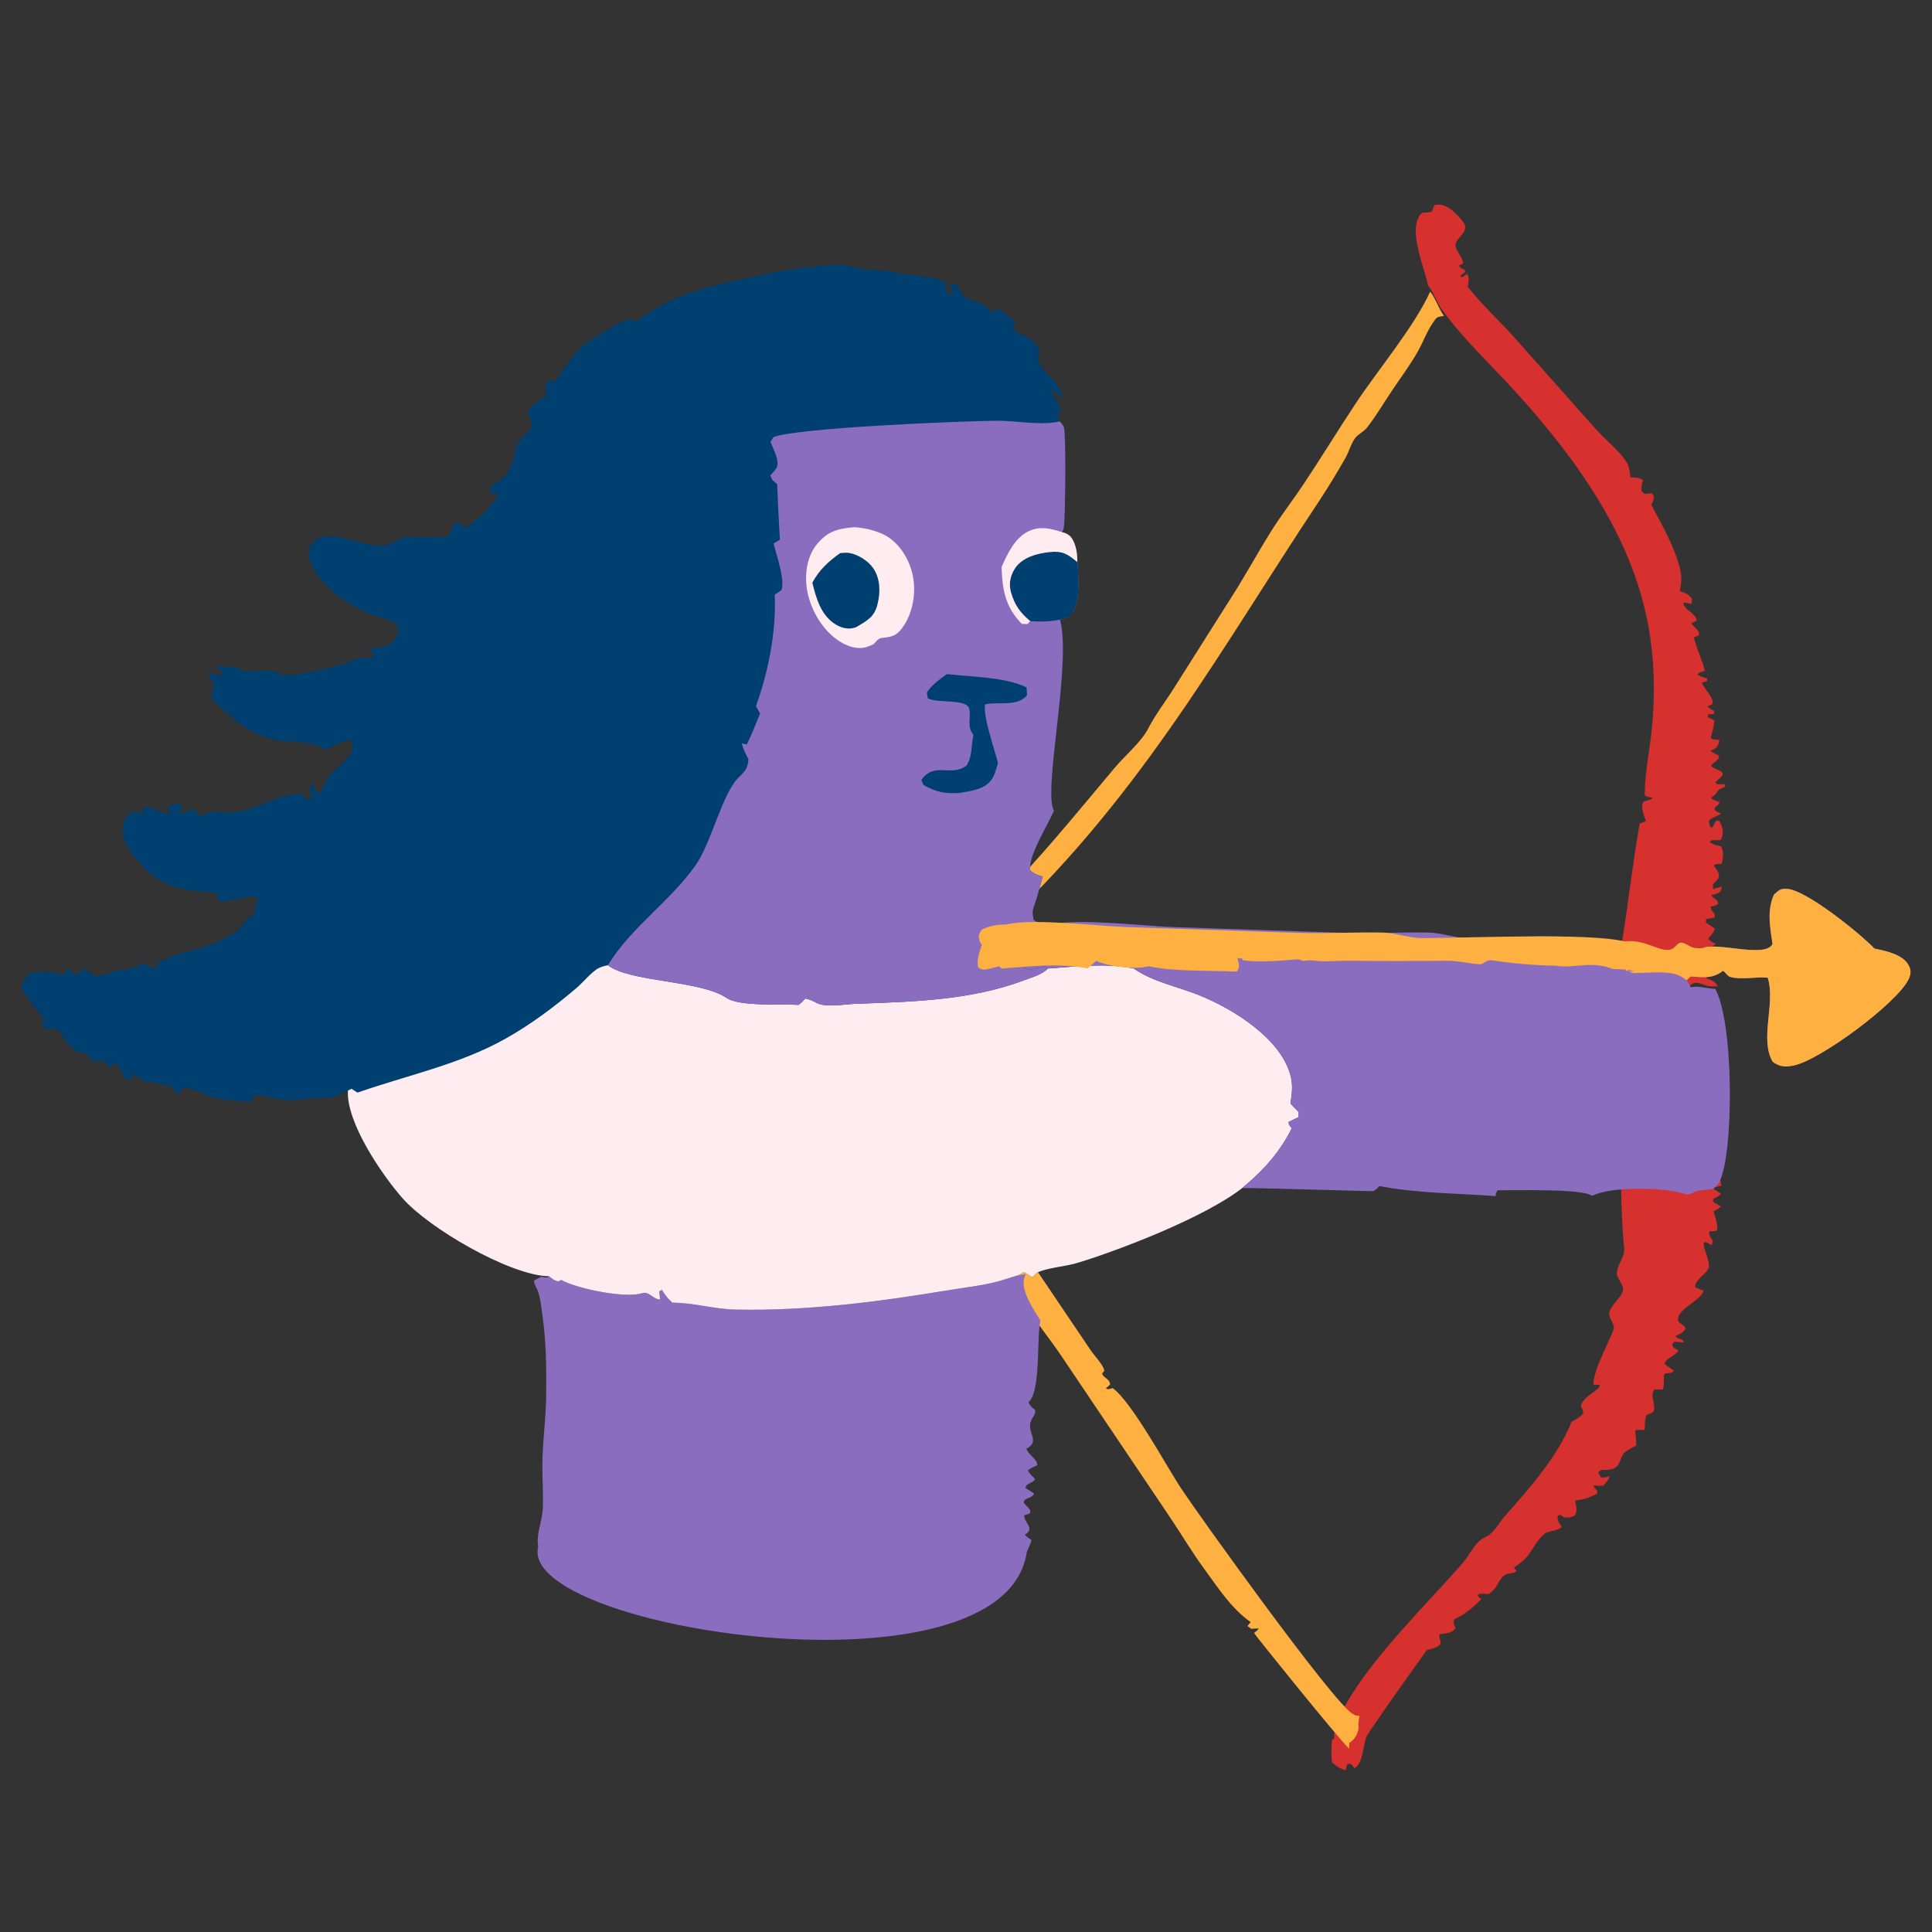 <svg width="80" height="80" viewBox="0 0 80 80" fill="none" xmlns="http://www.w3.org/2000/svg">
<rect x="0" y="0" width="80" height="80" fill="#333333" stroke="none"/>
<path d="M59.131 11.82C59.002 11.115 58.227 9.404 58.888 8.812L59.274 8.78C59.327 8.678 59.359 8.595 59.387 8.491C59.626 8.462 59.688 8.456 59.901 8.557C60.157 8.679 60.632 9.163 60.669 9.354C60.724 9.634 60.322 9.861 60.274 10.105C60.224 10.359 60.628 10.717 60.577 10.901C60.565 10.942 60.408 10.969 60.42 11.001C60.506 11.224 60.941 11.114 60.456 11.419L60.539 11.478L60.752 11.34C60.856 11.521 60.806 11.691 60.777 11.879C61.352 12.6 62.057 13.259 62.692 13.957L66.032 17.714C66.436 18.177 67.03 18.642 67.348 19.125C67.473 19.316 67.483 19.56 67.513 19.763C67.767 19.786 67.836 19.768 68.036 19.877L68.002 19.993C67.969 20.11 67.963 20.217 67.969 20.337L68.099 20.45L68.394 20.424C68.535 20.586 68.491 20.659 68.413 20.833C68.402 20.858 68.39 20.882 68.378 20.907C68.82 21.727 69.753 23.357 69.603 24.174C69.591 24.235 69.587 24.296 69.579 24.356L69.561 24.476C69.865 24.59 69.914 24.6 70.065 24.798L70.039 25.008C69.975 24.994 69.914 24.976 69.849 24.966C69.804 24.958 69.757 24.958 69.711 24.954C69.718 25.265 70.237 25.388 70.26 25.701L70.031 25.81C70.162 25.982 70.402 26.115 70.343 26.302L70.139 26.395C70.249 26.863 70.484 27.311 70.595 27.783C70.563 27.791 70.531 27.798 70.5 27.807C70.353 27.849 70.405 27.831 70.286 27.917C70.416 28.022 70.499 28.038 70.688 28.093L70.691 28.201L70.467 28.267C70.555 28.506 71.042 28.975 70.892 29.168L70.704 29.241C70.793 29.344 70.84 29.369 70.982 29.438L70.966 29.564L70.738 29.574L70.712 29.692L70.994 29.833C70.962 30.082 70.904 30.325 70.839 30.572C71.045 30.645 70.928 30.619 71.194 30.637C71.165 30.777 71.153 30.916 70.974 31.019C70.929 31.045 70.876 31.065 70.826 31.088C70.948 31.173 71.042 31.225 71.185 31.292C71.203 31.485 70.849 31.643 70.858 31.698C70.887 31.866 71.571 31.905 71.249 32.19C71.168 32.261 71.094 32.333 71.022 32.408L71.131 32.483L71.404 32.463L71.443 32.573C71.257 32.654 71.184 32.656 71.106 32.79C71.039 32.904 70.974 32.953 70.841 33.037C70.957 33.132 71.034 33.151 71.2 33.205C71.188 33.405 70.848 33.414 71.062 33.59C71.09 33.613 71.223 33.669 71.266 33.688C71.112 33.807 70.745 33.892 70.763 34.032C70.771 34.093 70.802 34.249 70.886 34.285L71.063 33.981L71.183 33.979C71.338 34.236 71.407 34.527 71.241 34.789L70.875 34.79L70.783 34.861C70.934 34.975 71.054 34.992 71.268 35.047C71.399 35.297 71.343 35.507 71.295 35.766C71.224 35.77 71.15 35.767 71.082 35.78C71.035 35.79 71.001 35.815 70.96 35.833C71.079 36.016 71.244 36.167 71.15 36.369C71.114 36.445 70.992 36.551 70.929 36.615L70.933 36.807C71.057 36.777 71.181 36.746 71.304 36.713C71.254 36.856 71.291 36.924 71.077 37.009C71.039 37.024 70.905 37.055 70.858 37.066C70.975 37.255 71.121 37.203 71.15 37.431C70.967 37.527 71.071 37.49 70.837 37.539C70.822 37.761 71.057 37.762 71 37.99C70.768 38.042 70.885 38.023 70.649 38.05L70.637 38.2L71.014 38.455C70.95 38.613 70.868 38.723 70.733 38.862C70.833 38.992 70.872 39.005 71.054 39.083L70.89 39.189C70.906 39.21 70.923 39.231 70.938 39.253C71.007 39.359 70.985 39.321 70.965 39.455L70.616 39.654L70.644 39.77L71.047 39.933L71.03 40.058C70.805 40.114 70.765 40.116 70.63 40.239L70.67 40.51C70.953 40.63 71.018 40.632 71.129 40.842C70.977 40.843 70.819 40.853 70.674 40.815C70.639 40.806 70.606 40.793 70.572 40.782L70.395 40.725C70.06 40.617 70.047 40.847 69.753 40.883C69.288 40.94 67.711 40.594 66.859 40.664C67.096 40.17 67.081 39.509 67.165 38.99C67.43 37.363 67.606 35.726 67.895 34.102L68.159 33.998C68.081 33.807 68.009 33.615 68.001 33.417C67.988 33.075 68.194 33.217 68.444 33.049C68.331 33.009 68.179 32.996 68.106 32.929C68.105 32.928 68.107 32.781 68.108 32.764C68.125 31.907 68.311 31.05 68.397 30.195C68.546 28.704 68.507 27.177 68.211 25.695C67.531 22.294 65.491 19.243 62.809 16.283C61.777 15.144 60.611 14.058 59.739 12.864C59.49 12.527 59.4 12.163 59.131 11.82Z" fill="#D6302F"/>
<path d="M42.088 36.513C43.532 34.966 44.814 33.394 46.145 31.807C46.582 31.287 47.26 30.72 47.544 30.167C47.84 29.591 48.252 29.063 48.604 28.503L50.937 24.814C51.542 23.878 52.054 22.925 52.641 21.987C53.049 21.335 53.54 20.705 53.971 20.059C54.712 18.947 55.398 17.819 56.136 16.706C57.086 15.275 58.566 13.52 59.221 12.074C59.473 12.405 59.557 12.755 59.79 13.079C59.603 13.121 59.522 13.105 59.431 13.225C59.114 13.641 58.959 14.106 58.716 14.54C58.422 15.067 58.042 15.58 57.694 16.092C57.332 16.625 57.005 17.196 56.598 17.714C56.477 17.868 56.238 17.974 56.119 18.134C55.936 18.38 55.866 18.683 55.722 18.943C55.37 19.569 54.991 20.188 54.586 20.801C50.63 26.744 47.338 32.804 41.646 38.188C41.437 38.155 41.325 38.121 41.155 38.036C41.047 37.691 41.84 36.877 42.088 36.513Z" fill="#FEB140"/>
<path d="M67.01 47.376C67.753 47.129 70.044 47.152 70.893 47.322C71.112 47.366 71.236 47.298 71.443 47.244C71.378 47.537 71.149 47.538 71.076 47.713C70.946 48.023 71.224 48.756 71.283 49.09C71.097 49.151 71.195 49.13 70.99 49.154L70.977 49.245L71.267 49.433C71.164 49.529 71.09 49.569 70.947 49.639L70.932 49.759L71.261 49.96C71.159 50.05 71.097 50.088 70.962 50.154C71.002 50.404 71.182 50.736 71.071 50.972L70.781 50.987C70.755 51.147 70.829 51.238 70.925 51.383L70.876 51.56L70.629 51.428L70.535 51.483C70.572 51.791 70.762 52.129 70.766 52.425C70.77 52.698 70.163 52.98 70.194 53.298C70.308 53.349 70.423 53.399 70.54 53.448C70.408 53.903 69.341 54.229 69.501 54.729C69.542 54.76 69.583 54.791 69.623 54.823C69.776 54.943 69.73 54.89 69.799 55.009C69.698 55.176 69.602 55.225 69.366 55.327C69.502 55.484 69.703 55.402 69.713 55.59L69.335 55.553C69.229 55.688 69.215 55.645 69.3 55.806L69.499 55.919C69.374 56.163 68.949 56.236 68.935 56.487L69.322 56.764C69.157 56.915 69.098 56.813 68.921 56.895C68.862 56.923 68.939 57.422 68.846 57.54L68.511 57.533C68.283 57.805 68.626 58.264 68.441 58.476C68.391 58.533 68.236 58.538 68.189 58.596C68.098 58.709 68.117 59.072 68.1 59.211L68.001 59.21C67.84 59.21 67.898 59.21 67.709 59.219C67.735 59.43 67.75 59.639 67.755 59.851C67.643 59.915 67.526 59.976 67.413 60.04C66.915 60.322 67.279 60.875 66.432 60.868C66.39 60.867 66.349 60.865 66.307 60.864L66.174 60.97L66.285 61.175C66.484 61.188 66.483 61.175 66.654 61.127C66.611 61.283 66.506 61.385 66.385 61.522C66.122 61.526 66.255 61.53 65.988 61.51C66.017 61.698 66.202 61.662 66.119 61.856C65.849 61.988 65.689 62.068 65.345 62.116C65.304 62.122 65.265 62.131 65.225 62.139C65.247 62.349 65.351 62.571 65.195 62.767C64.982 62.838 65.021 62.851 64.761 62.824L64.603 62.721L64.504 62.767C64.467 62.948 64.564 63.073 64.671 63.236C64.445 63.416 64.093 63.38 63.934 63.528C63.404 64.02 63.47 64.423 62.69 64.903L62.8 65.057C62.615 65.188 62.474 65.13 62.354 65.195C62.021 65.373 62.035 65.795 61.619 66.01C61.585 66.007 61.551 66.003 61.517 66C61.352 65.986 61.413 65.99 61.223 66.009L61.191 66.104L61.343 66.215C60.979 66.562 60.767 66.779 60.228 67.049C60.148 67.194 60.206 67.276 60.278 67.419C60.098 67.598 60.052 67.606 59.716 67.658C59.681 67.663 59.646 67.668 59.611 67.673C59.531 67.938 59.906 68.063 59.324 68.265C59.255 68.289 59.166 68.303 59.09 68.316C58.254 69.48 57.431 70.628 56.643 71.803C56.418 72.139 56.486 73.005 56.085 73.216L55.947 73.044L55.802 73.044C55.748 73.146 55.738 73.194 55.732 73.306C55.449 73.232 55.348 73.127 55.161 72.985C55.104 72.662 55.135 72.358 55.158 72.035L55.244 71.994L55.25 71.761C55.275 71.746 55.303 71.733 55.325 71.716C55.521 71.57 55.634 71.302 55.623 71.115C55.614 70.966 55.635 70.831 55.664 70.683C56.822 68.619 58.882 66.635 60.569 64.724C60.815 64.447 61.079 63.839 61.474 63.664C61.871 63.488 62.058 63.069 62.292 62.804C63.436 61.505 64.486 60.318 65.076 58.874C65.243 58.776 65.424 58.682 65.531 58.554C65.609 58.462 65.496 58.317 65.454 58.219C65.522 57.952 65.801 57.783 66.069 57.578C66.197 57.479 66.206 57.474 66.247 57.343L65.984 57.338C65.946 56.693 66.84 55.203 66.827 54.961C66.818 54.784 66.638 54.591 66.631 54.408C66.619 54.07 67.269 53.653 67.206 53.328C67.167 53.129 66.957 52.935 66.953 52.727C66.945 52.377 67.29 52.065 67.253 51.683C67.166 50.803 67.138 49.91 67.12 49.028C67.109 48.493 67.199 47.9 67.01 47.376Z" fill="#D6302F"/>
<path d="M40.075 49.078L40.337 48.993C40.458 49.039 40.581 49.084 40.697 49.134L40.835 49.244L40.798 49.339C40.811 49.357 40.825 49.375 40.838 49.394C41.099 49.761 41.204 50.153 41.438 50.525C41.681 50.911 42.03 51.276 42.293 51.659L45.16 55.907C45.303 56.121 45.695 56.53 45.723 56.745C45.73 56.795 45.631 56.838 45.642 56.887C45.68 57.054 45.966 57.094 45.965 57.334L45.79 57.489L45.88 57.527L46.076 57.48C46.882 58.071 48.323 60.753 48.907 61.632C49.685 62.805 55.199 70.495 56.01 70.967C56.15 71.048 56.15 71.038 56.294 71.05C56.264 71.202 56.243 71.343 56.252 71.497C56.263 71.69 56.147 71.967 55.946 72.118C55.924 72.135 55.895 72.149 55.869 72.164L55.863 72.405C55.52 72.117 51.928 67.658 51.933 67.626C51.943 67.575 52.093 67.523 52.115 67.429L51.81 67.445L51.654 67.33L51.788 67.168C50.975 66.597 50.434 65.734 49.921 65.042C49.369 64.297 48.921 63.528 48.41 62.773L43.961 56.165C43.548 55.546 43.058 54.946 42.647 54.326C42.247 53.722 41.929 53.099 41.555 52.49C41.363 52.177 40.973 51.789 40.938 51.462C40.922 51.309 40.836 51.289 40.679 51.174C40.356 50.607 39.743 49.661 40.075 49.078Z" fill="#FEB140"/>
<path fill-rule="evenodd" clip-rule="evenodd" d="M22.611 52.906L22.421 52.865L22.108 53.026C22.113 53.13 22.16 53.223 22.208 53.318C22.239 53.379 22.27 53.44 22.29 53.506C22.366 53.747 22.399 54.002 22.431 54.251C22.441 54.325 22.45 54.398 22.461 54.47C22.622 55.579 22.627 56.706 22.615 57.818C22.61 58.287 22.573 58.755 22.536 59.222C22.506 59.607 22.476 59.991 22.463 60.376C22.452 60.715 22.461 61.054 22.471 61.393C22.48 61.755 22.49 62.116 22.476 62.477C22.467 62.679 22.42 62.89 22.372 63.102C22.3 63.422 22.227 63.744 22.287 64.041C21.388 67.456 41.619 70.581 42.519 64.254C42.594 64.088 42.668 63.925 42.715 63.767C42.591 63.695 42.513 63.638 42.435 63.548C42.716 63.383 42.63 63.238 42.531 63.07C42.473 62.973 42.41 62.868 42.412 62.747L42.643 62.671C42.713 62.562 42.61 62.46 42.516 62.366C42.437 62.287 42.364 62.214 42.403 62.147C42.435 62.093 42.505 62.064 42.58 62.033C42.677 61.992 42.782 61.948 42.818 61.841L42.469 61.62C42.467 61.504 42.551 61.463 42.648 61.415C42.726 61.376 42.811 61.334 42.866 61.246L42.835 61.216C42.726 61.109 42.625 61.009 42.56 60.889C42.593 60.865 42.615 60.848 42.632 60.835C42.655 60.818 42.668 60.808 42.683 60.799C42.702 60.788 42.723 60.777 42.773 60.754L42.825 60.729L42.861 60.713L42.904 60.693L42.95 60.672C42.954 60.533 42.84 60.415 42.724 60.295C42.63 60.199 42.536 60.101 42.498 59.989C42.854 59.807 42.79 59.604 42.718 59.37C42.658 59.181 42.593 58.971 42.742 58.736C42.932 58.435 42.88 58.395 42.782 58.319C42.721 58.271 42.641 58.209 42.593 58.059C42.931 57.754 42.964 56.727 42.993 55.845C43.009 55.368 43.023 54.934 43.083 54.681C43.056 54.636 43.026 54.588 42.994 54.538C42.663 54.012 42.179 53.243 42.481 52.754L42.367 52.774C42.226 52.798 42.086 52.822 41.947 52.848C41.362 52.958 40.708 53.013 40.077 53.067C39.882 53.083 39.688 53.099 39.5 53.117C36.453 53.403 33.364 53.631 30.269 53.593C29.826 53.588 29.389 53.549 28.953 53.509C28.486 53.467 28.019 53.425 27.544 53.425C27.348 53.323 27.223 53.239 27.092 53.108L26.978 53.148L27.014 53.347C26.872 53.344 26.755 53.3 26.646 53.258C26.52 53.209 26.403 53.164 26.264 53.19C25.524 53.327 23.547 53.092 22.839 52.896C22.819 52.891 22.799 52.884 22.779 52.877L22.747 52.867L22.611 52.906Z" fill="#8A6DBF"/>
<path d="M13.528 31.036C12.928 30.744 12.481 30.727 11.821 30.694C10.573 30.633 9.579 29.775 8.737 28.895L8.876 28.287C8.696 28.112 8.781 28.206 8.621 28.003C8.862 27.735 8.952 28.061 9.261 27.928L9.003 27.666L9.084 27.586C9.349 27.604 9.775 27.587 9.995 27.73C10.023 27.748 10.045 27.774 10.07 27.796C10.438 27.794 11.089 27.727 11.431 27.829C11.496 27.848 11.546 27.904 11.611 27.926C12.011 28.06 14.091 27.601 14.557 27.362C14.824 27.224 15.063 27.251 15.358 27.242L15.471 27.093L15.285 26.823C15.544 26.832 15.835 26.819 16.07 26.694C16.327 26.557 16.401 26.409 16.503 26.15C16.442 25.93 16.419 25.84 16.198 25.719C15.982 25.6 15.679 25.555 15.443 25.467C14.752 25.209 14.103 24.817 13.579 24.296C13.138 23.857 12.775 23.384 12.77 22.743C13.399 21.407 15.294 23.017 16.224 22.486C16.522 22.316 16.668 22.224 17.016 22.233C17.524 22.245 18.035 22.232 18.543 22.23C18.655 22.044 18.74 21.854 18.831 21.657C19.16 21.548 18.975 21.776 19.295 21.868C19.723 21.521 20.404 20.982 20.616 20.469C20.487 20.442 20.359 20.413 20.231 20.382C20.513 19.711 21.004 20.066 21.255 18.994C21.349 18.592 21.372 18.352 21.68 18.047C21.816 17.912 21.911 17.849 21.994 17.669C22.069 17.51 21.918 17.259 21.858 17.098C21.961 16.729 22.322 16.588 22.634 16.377C22.572 16.055 22.523 15.989 22.707 15.713C22.781 15.756 22.856 15.798 22.932 15.838L23.03 15.712C23.431 15.199 23.72 14.598 24.272 14.222C24.616 13.988 25.61 13.307 25.998 13.245C26.113 13.226 26.226 13.283 26.34 13.303C26.371 13.28 26.401 13.258 26.432 13.236C27.131 12.739 27.817 12.396 28.624 12.108C29.77 11.698 34.247 10.698 35.28 11.038C35.892 11.24 36.426 11.129 37.044 11.278C37.642 11.422 38.658 11.389 39.147 11.69C39.154 11.901 39.154 11.965 39.257 12.157L39.443 12.162L39.343 11.811L39.426 11.746L39.652 11.815C39.739 11.989 39.827 12.152 39.931 12.315C40.061 12.361 40.19 12.41 40.32 12.455C40.569 12.541 40.737 12.599 40.933 12.788C40.983 12.837 41.032 12.887 41.082 12.937L41.333 12.79C41.615 12.945 41.81 13.13 42.038 13.357L41.921 13.552L42.097 13.671L41.888 13.654C41.924 13.67 41.96 13.688 41.996 13.704C42.291 13.833 42.566 13.931 42.8 14.162C43.327 14.683 42.848 14.686 43.019 15.018C43.274 15.511 43.961 15.894 43.977 16.502C43.83 16.376 43.686 16.25 43.547 16.115L43.439 16.009L43.93 16.958L43.806 17.182L43.887 17.45C43.942 17.53 44.021 17.597 44.054 17.689C44.144 17.944 44.115 21.381 44.054 21.808C44.036 21.936 44.034 21.917 43.981 22.034C44.216 22.1 44.335 22.174 44.447 22.403C44.575 22.662 44.614 22.988 44.612 23.271C44.659 23.896 44.773 25.051 44.267 25.515C44.17 25.604 44.018 25.63 43.894 25.657C44.384 27.481 43.173 32.724 43.641 33.576C43.38 34.167 42.55 35.489 42.663 36.049C42.84 36.187 42.958 36.243 43.177 36.295C43.066 36.704 42.962 37.111 42.819 37.511C42.738 37.736 42.75 37.856 42.801 38.088C43.067 38.3 43.288 38.253 43.622 38.273C43.221 38.299 42.908 38.309 42.55 38.502C42.428 38.715 42.395 38.795 42.505 39.043C42.517 39.071 42.546 39.088 42.566 39.111C42.468 39.429 42.339 39.726 42.412 40.061C42.626 40.205 42.741 40.14 42.977 40.087C43.076 40.065 43.174 40.039 43.272 40.012L43.386 40.105C44.633 40.018 45.689 39.872 46.945 40.099C46.974 40.119 47.002 40.139 47.031 40.158C47.786 40.658 48.77 40.86 49.612 41.191C51.036 41.751 53.136 43.043 53.467 44.65C53.538 44.994 53.49 45.352 53.437 45.695L53.778 46.05L53.773 46.258C53.634 46.322 53.496 46.389 53.359 46.457C53.39 46.636 53.353 46.547 53.494 46.715C52.985 47.731 52.302 48.478 51.436 49.196C49.929 50.374 46.53 51.703 44.66 52.281C44.144 52.44 43.562 52.469 43.067 52.642C42.921 52.694 42.844 52.776 42.755 52.892C42.644 52.813 42.527 52.744 42.411 52.673L42.161 52.805C41.989 52.857 41.818 52.907 41.648 52.964C40.915 53.209 40.067 53.293 39.303 53.42C36.382 53.904 33.422 54.29 30.456 54.226C29.575 54.207 28.724 53.941 27.843 53.94C27.656 53.768 27.535 53.626 27.41 53.404L27.301 53.473L27.335 53.81C27.041 53.798 26.865 53.461 26.617 53.543C25.907 53.775 24.013 53.377 23.334 53.046C23.303 53.032 23.275 53.013 23.245 52.997L23.115 53.062L22.933 52.994L22.726 52.843C22.694 52.843 22.662 52.844 22.63 52.842C21.007 52.741 17.763 50.86 16.665 49.611C15.817 48.647 14.329 46.47 14.409 45.156C14.401 45.158 14.393 45.158 14.387 45.161C14.067 45.327 13.891 45.448 13.524 45.45C12.37 45.459 12.386 45.714 11.004 45.406C10.805 45.362 10.671 45.324 10.467 45.359L10.521 45.597L10.286 45.508L10.341 45.621C9.886 45.578 9.37 45.574 8.927 45.457C8.465 45.334 8.067 45.097 7.588 45L7.43 45.259L7.284 45.269L7.129 45.017C6.753 44.875 6.353 44.832 5.958 44.77L5.978 44.792C5.783 44.651 5.627 44.516 5.393 44.446L5.515 44.692C5.312 44.731 5.339 44.71 5.169 44.621C5.025 44.353 4.907 44.146 4.679 43.937L4.615 44.198L4.484 44.228C4.407 44.007 4.462 44.108 4.321 43.925C4.268 43.927 4.132 43.931 4.086 43.937C4.019 43.945 3.952 43.959 3.886 43.971L3.543 43.595C3.474 43.592 3.406 43.596 3.338 43.586C3.012 43.54 2.646 43.037 2.499 42.762C2.36 42.504 2.027 42.71 1.737 42.512C1.762 42.314 1.745 42.369 1.794 42.21C1.827 42.101 0.955 41.228 0.889 40.819C0.996 40.517 1.044 40.48 1.293 40.272C1.709 40.16 2.244 40.295 2.669 40.349C2.776 40.14 2.706 40.216 2.858 40.1C3.013 40.28 2.995 40.32 3.238 40.37L3.439 40.115C3.58 40.173 3.669 40.225 3.791 40.322C3.831 40.353 3.868 40.386 3.907 40.418C4.269 40.432 4.57 40.28 4.9 40.148C5.226 40.243 5.629 40.007 5.937 39.886C6.121 39.977 6.068 39.938 6.209 40.047C6.238 40.07 6.266 40.094 6.295 40.117C6.51 39.98 6.437 40.049 6.599 39.853C6.923 39.462 9.349 39.259 10.067 38.27C10.193 38.096 10.203 38.037 10.409 37.928C10.458 37.902 10.51 37.883 10.561 37.861C10.505 37.626 10.539 37.551 10.654 37.342C10.671 37.312 10.689 37.283 10.707 37.253L10.572 37.151C10.085 37.087 9.7 37.311 9.238 37.321C8.847 37.329 9.149 37.105 8.856 36.972C8.761 36.93 8.49 36.93 8.383 36.917C7.426 36.802 6.854 36.727 6.109 36.057C5.663 35.656 5.033 34.928 5.078 34.275C5.099 33.965 5.218 33.844 5.424 33.639C5.633 33.626 5.536 33.62 5.775 33.67C5.837 33.682 5.898 33.697 5.959 33.71C5.873 33.496 5.868 33.595 5.928 33.415C6.181 33.433 6.358 33.478 6.594 33.575C6.744 33.636 6.866 33.686 7.024 33.726L6.95 33.394C7.147 33.312 7.26 33.276 7.474 33.291L7.546 33.468L7.364 33.666C7.562 33.719 7.88 33.535 8.101 33.488L8.167 33.747C8.462 33.816 8.473 33.734 8.724 33.589C10.417 33.893 11.11 32.866 12.502 32.876L12.733 33.128L12.866 33.02L12.821 32.553L12.943 32.467L13.095 32.791L13.274 32.795C13.399 32.565 13.543 32.195 13.714 32.004C13.979 31.71 14.413 31.523 14.549 31.122C14.626 30.895 14.63 30.862 14.516 30.657C14.17 30.649 13.83 30.879 13.528 31.036Z" fill="#004070"/>
<path d="M43.385 40.106C44.632 40.019 45.688 39.873 46.944 40.1C46.973 40.12 47.001 40.14 47.029 40.159C47.784 40.659 48.769 40.861 49.611 41.192C51.035 41.752 53.135 43.044 53.465 44.65C53.536 44.995 53.489 45.352 53.435 45.696L53.777 46.051L53.772 46.258C53.633 46.323 53.495 46.39 53.357 46.458C53.389 46.637 53.352 46.547 53.492 46.716C52.984 47.731 52.301 48.478 51.434 49.197C49.928 50.375 46.529 51.704 44.658 52.281C44.143 52.441 43.561 52.469 43.066 52.643C42.92 52.694 42.843 52.777 42.754 52.893C42.643 52.814 42.525 52.745 42.409 52.673L42.16 52.806C41.988 52.858 41.817 52.908 41.647 52.965C40.914 53.21 40.066 53.294 39.302 53.42C36.381 53.904 33.421 54.291 30.454 54.227C29.574 54.208 28.723 53.942 27.842 53.941C27.654 53.769 27.534 53.627 27.408 53.405L27.299 53.474L27.334 53.811C27.04 53.799 26.863 53.462 26.616 53.543C25.906 53.776 24.011 53.378 23.332 53.047C23.302 53.032 23.274 53.014 23.244 52.998L23.114 53.063L22.932 52.995L22.725 52.844C22.693 52.843 22.66 52.844 22.628 52.843C21.006 52.742 17.762 50.861 16.664 49.612C15.816 48.648 14.328 46.471 14.407 45.157L14.559 45.083C14.638 45.139 14.72 45.192 14.803 45.243C16.847 44.526 19.016 44.084 20.922 43.015C21.978 42.423 22.949 41.696 23.87 40.912C24.148 40.675 24.404 40.345 24.7 40.14C24.844 40.04 25.006 40.006 25.173 39.966C26.065 40.673 29.001 40.583 30.084 41.32C30.627 41.689 32.359 41.563 33.064 41.611C33.259 41.454 33.165 41.542 33.345 41.345C33.537 41.389 33.637 41.433 33.813 41.527C34.196 41.732 34.97 41.583 35.404 41.567C37.77 41.478 40.172 41.433 42.421 40.586C42.705 40.479 43.188 40.34 43.385 40.106Z" fill="#FFECF0"/>
<path d="M25.174 39.965C26.12 38.405 27.748 37.327 28.795 35.839C29.479 34.867 29.896 32.855 30.598 32.18C30.856 31.932 30.968 31.8 30.992 31.437C30.875 31.215 30.778 31.027 30.714 30.783L30.924 30.825C31.133 30.411 31.297 29.971 31.473 29.542L31.301 29.24C31.802 27.858 32.129 26.246 32.084 24.772L32.079 24.622L32.354 24.44C32.52 24.009 32.146 22.986 32.034 22.501C32.122 22.454 32.209 22.404 32.294 22.352C32.25 21.583 32.211 20.813 32.179 20.042C32.008 19.913 31.98 19.897 31.897 19.689C31.959 19.62 32.09 19.478 32.137 19.404C32.32 19.114 32.018 18.601 31.905 18.299L32.029 18.1C33.031 17.711 39.768 17.435 41.271 17.422C42.045 17.415 42.966 17.606 43.719 17.481C43.775 17.471 43.831 17.46 43.887 17.45C43.943 17.53 44.022 17.598 44.054 17.689C44.144 17.944 44.116 21.381 44.054 21.808C44.036 21.936 44.035 21.918 43.981 22.034C44.216 22.101 44.335 22.174 44.448 22.404C44.575 22.663 44.614 22.989 44.612 23.272C44.659 23.897 44.773 25.051 44.267 25.515C44.17 25.604 44.018 25.63 43.894 25.658C44.384 27.482 43.174 32.724 43.641 33.577C43.381 34.168 42.55 35.489 42.663 36.049C42.841 36.187 42.958 36.243 43.178 36.296C43.066 36.705 42.962 37.112 42.819 37.511C42.738 37.736 42.75 37.856 42.801 38.088C43.067 38.3 43.288 38.253 43.622 38.273C43.221 38.299 42.908 38.309 42.55 38.503C42.429 38.715 42.395 38.795 42.505 39.043C42.518 39.071 42.546 39.089 42.566 39.111C42.469 39.429 42.339 39.726 42.412 40.062C42.627 40.205 42.742 40.141 42.977 40.088C43.076 40.066 43.174 40.039 43.272 40.013L43.386 40.106C43.19 40.339 42.706 40.478 42.422 40.585C40.174 41.433 37.771 41.477 35.406 41.566C34.971 41.583 34.197 41.732 33.814 41.526C33.639 41.432 33.539 41.388 33.346 41.344C33.166 41.542 33.261 41.454 33.065 41.61C32.361 41.563 30.628 41.688 30.086 41.319C29.002 40.582 26.066 40.673 25.174 39.965Z" fill="#8A6DBF"/>
<path d="M42.663 25.72C42.251 25.38 42.017 25.056 41.866 24.535C41.764 24.184 41.833 23.835 42.033 23.532C42.335 23.074 42.956 22.911 43.465 22.86C44.011 22.804 44.207 22.939 44.613 23.273C44.66 23.898 44.775 25.052 44.269 25.516C44.171 25.605 44.02 25.631 43.896 25.659C43.472 25.738 43.094 25.751 42.663 25.72Z" fill="#004070"/>
<path d="M41.473 23.482C41.708 22.944 42.019 22.277 42.574 22.005C43.053 21.771 43.497 21.88 43.979 22.035C44.214 22.102 44.333 22.175 44.446 22.404C44.573 22.663 44.612 22.989 44.61 23.273C44.203 22.939 44.008 22.804 43.461 22.859C42.952 22.911 42.332 23.074 42.03 23.531C41.83 23.834 41.761 24.184 41.863 24.535C42.014 25.056 42.247 25.38 42.66 25.72L42.547 25.841L42.31 25.833C41.623 25.129 41.505 24.423 41.473 23.482Z" fill="#FFECF0"/>
<path d="M35.386 21.83C35.849 21.858 36.447 22.005 36.829 22.275C37.364 22.655 37.711 23.303 37.816 23.941C37.936 24.668 37.759 25.566 37.253 26.129C37.045 26.36 36.822 26.378 36.53 26.413C36.35 26.434 36.296 26.552 36.171 26.678C36.054 26.725 35.907 26.796 35.779 26.817C35.384 26.884 34.989 26.719 34.671 26.494C33.989 26.011 33.512 25.147 33.403 24.324C33.322 23.715 33.43 23.022 33.827 22.535C34.273 21.989 34.711 21.884 35.386 21.83Z" fill="#FFECF0"/>
<path d="M34.788 22.903C34.914 22.893 35.045 22.877 35.171 22.898C35.53 22.959 35.953 23.226 36.158 23.527C36.452 23.958 36.46 24.509 36.341 25C36.209 25.544 35.939 25.676 35.484 25.952C35.456 25.964 35.43 25.978 35.402 25.987C35.128 26.074 34.856 26.006 34.615 25.864C34.002 25.502 33.793 24.771 33.637 24.126C33.933 23.586 34.29 23.262 34.788 22.903Z" fill="#004070"/>
<path d="M39.216 27.911C40.206 28.028 41.627 28.033 42.51 28.463L42.525 28.789C42.144 29.267 41.37 29.054 40.804 29.16C40.645 29.482 41.218 31.16 41.323 31.586C41.261 31.805 41.204 32.056 41.08 32.249C40.795 32.695 40.221 32.743 39.749 32.833C39.245 32.863 38.91 32.836 38.453 32.615C38.228 32.506 38.231 32.523 38.152 32.292C38.709 31.52 39.358 32.196 40.031 31.697C40.252 31.296 40.212 31.001 40.282 30.567C40.289 30.522 40.298 30.477 40.306 30.432C40.022 30.049 40.212 29.788 40.139 29.367C40.061 28.913 38.843 29.142 38.417 28.915L38.379 28.667C38.618 28.335 38.883 28.144 39.216 27.911Z" fill="#004070"/>
<path d="M70.494 39.261C71.092 38.988 73.09 39.688 73.396 39.092C73.298 38.376 73.153 37.725 73.458 37.041C73.67 36.859 73.716 36.786 74.012 36.807C74.812 36.866 77.039 38.667 77.615 39.276L77.739 39.303C78.159 39.394 78.784 39.538 79.021 39.949C79.15 40.171 79.131 40.345 79.022 40.565C78.532 41.556 75.366 43.895 74.283 44.118C73.915 44.194 73.717 44.181 73.406 43.969C72.845 43.03 73.535 41.536 73.197 40.483C72.709 40.438 72.128 40.578 71.667 40.459C71.501 40.416 71.449 40.236 71.347 40.208C71.315 40.199 71.291 40.243 71.264 40.261C70.839 40.534 70.497 40.461 70.005 40.433L69.846 40.585L70.014 40.881C70.082 40.873 70.15 40.857 70.219 40.858C70.473 40.862 70.758 40.938 71.025 40.949C71.767 42.319 71.779 47.078 71.317 48.625C71.235 48.9 71.158 49.083 70.904 49.238L70.28 49.306C70.076 49.393 69.956 49.502 69.74 49.431C68.908 49.158 66.66 49.12 65.931 49.518C65.502 49.212 62.934 49.296 62.018 49.286L61.944 49.394L61.931 49.527C60.403 49.414 58.808 49.417 57.301 49.145L57.123 49.111C57.053 49.178 56.953 49.287 56.858 49.322C56.822 49.336 52.054 49.181 51.435 49.196C52.302 48.477 52.985 47.73 53.493 46.714C53.353 46.546 53.389 46.636 53.358 46.456C53.495 46.388 53.633 46.322 53.772 46.257L53.778 46.049L53.436 45.694C53.49 45.351 53.537 44.993 53.466 44.649C53.136 43.043 51.036 41.751 49.611 41.191C48.77 40.86 47.785 40.658 47.03 40.158C47.001 40.139 46.973 40.118 46.945 40.098C45.689 39.871 44.632 40.017 43.386 40.105L43.272 40.012C43.174 40.038 43.076 40.065 42.977 40.087C42.741 40.14 42.626 40.205 42.411 40.061C42.339 39.725 42.468 39.428 42.566 39.11C42.545 39.088 42.517 39.07 42.505 39.042C42.395 38.794 42.428 38.714 42.55 38.502C42.907 38.308 43.221 38.298 43.622 38.273C44.653 38.024 47.34 38.339 48.504 38.386L55.648 38.627C56.817 38.663 57.987 38.592 59.152 38.615C59.702 38.626 60.239 38.844 60.791 38.844C62.669 38.845 64.848 38.613 66.313 38.983C67.148 38.874 68.691 39.413 69.147 39.325C69.434 39.269 69.447 38.909 69.775 39.078L69.948 39.167C69.982 39.184 70.014 39.205 70.049 39.219C70.19 39.279 70.344 39.262 70.494 39.261Z" fill="#8A6DBF"/>
<path d="M70.493 39.261C71.091 38.988 73.089 39.688 73.395 39.092C73.298 38.376 73.153 37.725 73.458 37.041C73.67 36.859 73.715 36.786 74.011 36.807C74.811 36.866 77.038 38.667 77.614 39.276L77.739 39.303C78.159 39.394 78.784 39.538 79.021 39.949C79.149 40.171 79.131 40.345 79.022 40.565C78.531 41.556 75.366 43.895 74.283 44.118C73.915 44.194 73.717 44.181 73.406 43.969C72.845 43.03 73.534 41.536 73.197 40.483C72.709 40.438 72.127 40.578 71.667 40.459C71.501 40.416 71.449 40.236 71.346 40.208C71.314 40.199 71.291 40.243 71.263 40.261C70.839 40.534 70.497 40.461 70.005 40.433L69.846 40.585L69.742 40.526C69.283 40.13 68.299 40.303 67.694 40.29C67.552 40.301 67.486 40.226 67.367 40.154C67.096 40.216 67.877 40.235 67.601 40.189C67.325 40.142 67.07 40.127 66.79 40.126C65.86 39.759 65.183 40.121 64.424 39.989C63.541 39.972 62.662 39.897 61.788 39.765C61.597 39.738 61.502 39.839 61.335 39.928C60.879 39.919 60.434 39.782 59.962 39.784C58.592 39.791 57.233 39.8 55.861 39.782C55.392 39.776 54.885 39.841 54.424 39.776C54.257 39.752 54.125 39.769 53.959 39.79C53.751 39.718 53.825 39.718 53.626 39.733C52.91 39.787 52.2 39.854 51.482 39.766C51.388 39.651 51.456 39.705 51.239 39.67C51.29 39.934 51.369 39.998 51.219 40.233C50.047 40.174 48.7 40.245 47.559 40.01C46.985 40.161 45.931 40.031 45.392 39.789L45.038 40.098C43.782 39.871 42.725 40.017 41.478 40.105L41.364 40.012C41.266 40.038 41.168 40.065 41.069 40.087C40.834 40.14 40.719 40.205 40.504 40.061C40.431 39.725 40.561 39.428 40.659 39.11C40.638 39.088 40.61 39.07 40.597 39.042C40.487 38.794 40.521 38.714 40.642 38.502C41 38.308 41.313 38.298 41.714 38.273C42.746 38.024 45.432 38.339 46.597 38.386L53.74 38.627C54.91 38.663 56.08 38.592 57.245 38.615C57.794 38.626 58.332 38.844 58.884 38.844C60.762 38.845 65.801 38.613 67.266 38.983C68.101 38.874 68.691 39.413 69.146 39.325C69.434 39.269 69.447 38.909 69.774 39.078L69.948 39.167C69.981 39.184 70.013 39.205 70.048 39.219C70.189 39.279 70.344 39.262 70.493 39.261Z" fill="#FEB140"/>
</svg>
